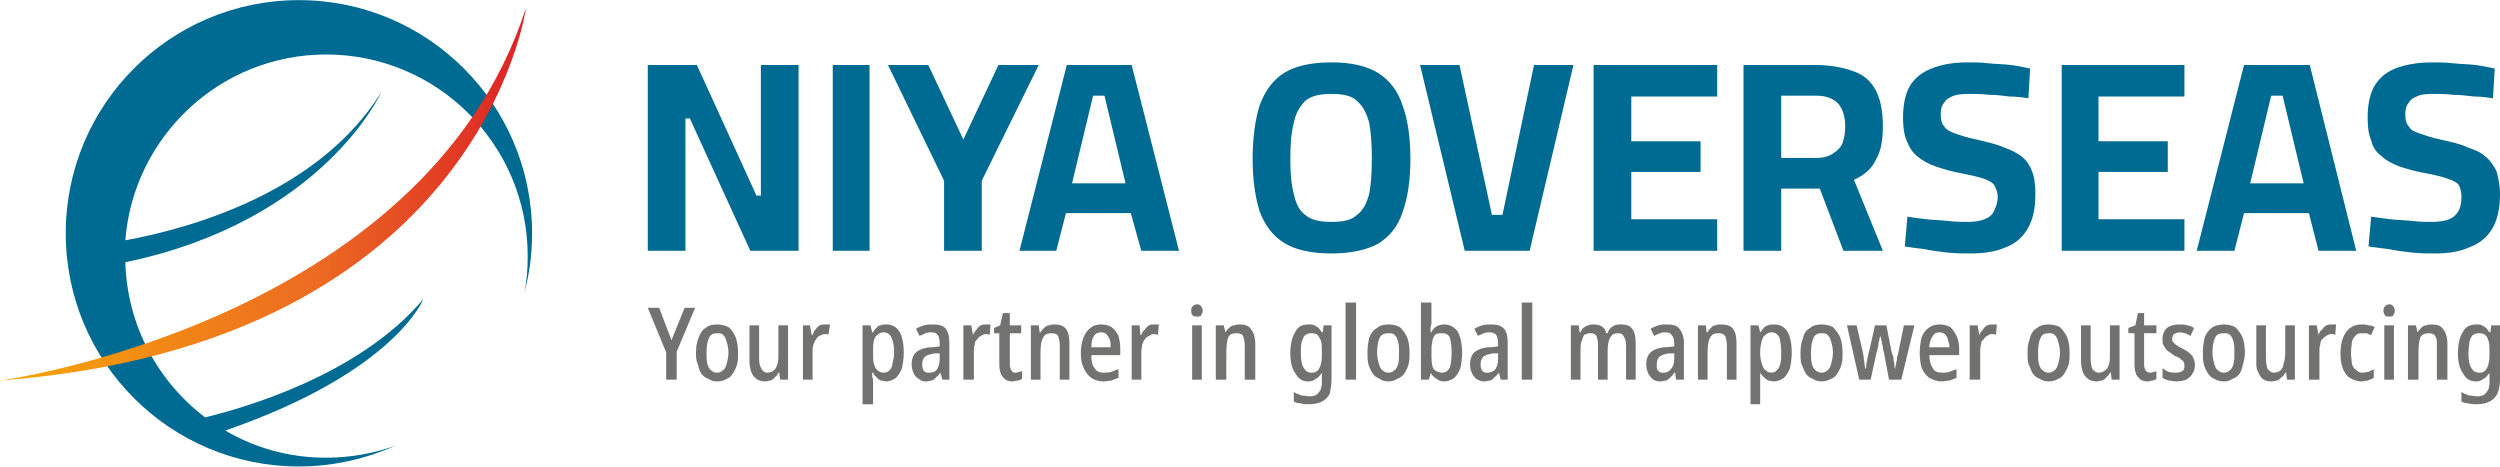 <?xml version="1.0" encoding="UTF-8"?>
<!DOCTYPE svg PUBLIC "-//W3C//DTD SVG 1.1//EN" "http://www.w3.org/Graphics/SVG/1.1/DTD/svg11.dtd">
<!-- Creator: CorelDRAW X7 -->
<svg xmlns="http://www.w3.org/2000/svg" xml:space="preserve" width="2.695in" height="0.503in" version="1.1" style="shape-rendering:geometricPrecision; text-rendering:geometricPrecision; image-rendering:optimizeQuality; fill-rule:evenodd; clip-rule:evenodd"
viewBox="0 0 2852 532"
 xmlns:xlink="http://www.w3.org/1999/xlink">
 <defs>
  <style type="text/css">
   <![CDATA[
    .fil3 {fill:#727271;fill-rule:nonzero}
    .fil2 {fill:#006B92;fill-rule:nonzero}
    .fil0 {fill:#006B92;fill-rule:nonzero}
    .fil1 {fill:url(#id0)}
   ]]>
  </style>
  <linearGradient id="id0" gradientUnits="userSpaceOnUse" x1="-0" y1="221.54" x2="600.24" y2="221.54">
   <stop offset="0" style="stop-opacity:1; stop-color:#F7A707"/>
   <stop offset="0.6" style="stop-opacity:1; stop-color:#EC6B22"/>
   <stop offset="1" style="stop-opacity:1; stop-color:#DC2126"/>
  </linearGradient>
 </defs>
 <g id="Layer_x0020_1">
  <g id="_2348229644784">
   <path class="fil0" d="M607 266c0,-147 -119,-266 -266,-266 -147,0 -266,119 -266,266 0,147 119,266 266,266 40,0 77,-9 111,-24 -25,9 -52,14 -80,14 -42,0 -81,-11 -115,-31 194,-67 226,-150 226,-150 -74,88 -208,125 -249,135 -54,-41 -89,-105 -91,-177 226,-47 292,-194 292,-194 -71,114 -216,155 -292,169 9,-118 108,-212 229,-212 127,0 230,103 230,230 0,15 -1,29 -4,42 6,-21 9,-44 9,-68z"/>
   <path class="fil1" d="M0 434c0,0 484,-66 600,-425 0,0 -51,383 -600,425z"/>
  </g>
  <g id="_2348229645520">
   <path class="fil2" d="M739 286l0 -212 56 0 68 149 5 0 0 -149 43 0 0 212 -55 0 -69 -151 -5 0 0 151 -43 0zm211 0l0 -212 42 0 0 212 -42 0zm127 0l0 -80 -64 -132 46 0 40 85 40 -85 46 0 -65 132 0 80 -43 0zm86 0l54 -212 74 0 54 212 -43 0 -12 -43 -74 0 -11 43 -42 0zm60 -77l61 0 -24 -100 -13 0 -24 100zm296 80c-23,0 -41,-4 -54,-12 -13,-8 -22,-20 -28,-36 -5,-16 -8,-36 -8,-60 0,-24 3,-45 8,-61 6,-16 15,-29 28,-37 13,-8 31,-12 54,-12 22,0 40,4 53,12 13,8 23,21 28,37 6,16 9,37 9,61 0,24 -3,45 -9,61 -5,16 -15,28 -28,36 -13,7 -31,11 -53,11zm0 -36c13,0 23,-2 29,-8 7,-5 11,-13 14,-24 2,-11 3,-24 3,-40 0,-16 -1,-30 -3,-41 -3,-11 -7,-19 -14,-25 -6,-6 -16,-8 -29,-8 -13,0 -23,2 -30,8 -6,6 -11,14 -13,25 -3,11 -4,25 -4,41 0,16 1,29 4,40 2,10 6,19 13,24 7,6 17,8 30,8zm152 33l-51 -212 45 0 37 171 12 0 36 -171 45 0 -50 212 -74 0zm147 0l0 -212 141 0 0 36 -98 0 0 51 79 0 0 35 -79 0 0 54 98 0 0 36 -141 0zm171 0l0 -212 83 0c16,0 31,3 42,7 12,4 20,11 26,22 5,10 8,23 8,41 0,15 -2,28 -8,38 -5,11 -14,18 -25,23l33 81 -45 0 -27 -71 -44 0 0 71 -43 0zm43 -106l40 0c8,0 15,-2 19,-5 5,-3 9,-7 11,-12 2,-6 3,-12 3,-19 0,-12 -3,-20 -8,-26 -6,-6 -14,-9 -25,-9l-40 0 0 71zm216 109c-8,0 -16,0 -26,-1 -9,-1 -18,-2 -27,-4 -9,-1 -16,-2 -22,-3l3 -34c6,1 13,2 22,3 8,1 17,1 25,2 8,1 16,1 22,1 8,0 14,-1 19,-3 5,-2 9,-5 11,-10 2,-4 4,-9 4,-16 0,-5 -2,-9 -4,-13 -2,-3 -6,-5 -11,-7 -6,-2 -14,-4 -24,-6 -12,-2 -22,-5 -31,-8 -9,-3 -16,-7 -22,-12 -5,-4 -9,-10 -12,-18 -3,-7 -4,-16 -4,-26 0,-16 3,-29 9,-38 6,-9 15,-15 26,-19 11,-4 24,-6 39,-6 7,0 15,0 23,1 9,1 18,1 26,2 9,1 16,3 22,4l-2 34c-6,-1 -13,-2 -21,-2 -8,-1 -16,-2 -24,-2 -8,-1 -15,-1 -20,-1 -8,0 -14,0 -20,2 -5,2 -9,4 -11,8 -3,3 -4,8 -4,13 0,6 1,11 4,14 2,4 7,6 12,8 6,2 14,5 25,7 12,3 22,5 31,9 8,3 15,6 21,11 5,4 9,10 11,16 3,7 4,16 4,26 0,17 -3,30 -9,40 -6,10 -14,17 -25,21 -11,5 -25,7 -40,7zm104 -3l0 -212 140 0 0 36 -98 0 0 51 79 0 0 35 -79 0 0 54 98 0 0 36 -140 0zm154 0l54 -212 75 0 53 212 -43 0 -11 -43 -74 0 -11 43 -43 0zm61 -77l61 0 -24 -100 -13 0 -24 100zm211 80c-8,0 -17,0 -26,-1 -9,-1 -18,-2 -27,-4 -9,-1 -16,-2 -23,-3l3 -34c7,1 14,2 22,3 9,1 17,1 26,2 8,1 15,1 21,1 8,0 15,-1 20,-3 5,-2 8,-5 11,-10 2,-4 3,-9 3,-16 0,-5 -1,-9 -3,-13 -2,-3 -6,-5 -12,-7 -5,-2 -13,-4 -23,-6 -12,-2 -23,-5 -32,-8 -8,-3 -16,-7 -21,-12 -6,-4 -10,-10 -12,-18 -3,-7 -4,-16 -4,-26 0,-16 3,-29 9,-38 6,-9 14,-15 25,-19 12,-4 25,-6 40,-6 7,0 14,0 23,1 9,1 18,1 26,2 9,1 16,3 22,4l-2 34c-6,-1 -13,-2 -21,-2 -9,-1 -17,-2 -25,-2 -7,-1 -14,-1 -20,-1 -7,0 -14,0 -19,2 -5,2 -9,4 -11,8 -3,3 -4,8 -4,13 0,6 1,11 4,14 2,4 6,6 12,8 6,2 14,5 24,7 13,3 23,5 31,9 9,3 16,6 21,11 5,4 9,10 12,16 2,7 4,16 4,26 0,17 -3,30 -9,40 -6,10 -15,17 -26,21 -11,5 -24,7 -39,7z"/>
   <path class="fil3" d="M766 388l15 -37 12 0 -21 50 0 32 -12 0 0 -31 -21 -51 13 0 14 37zm1795 14c0,5 -1,9 -2,13 -1,4 -2,8 -4,11 -2,3 -5,5 -8,6 -3,2 -6,3 -10,3 -4,0 -8,-1 -11,-3 -3,-1 -5,-3 -7,-6 -2,-3 -4,-7 -5,-11 -1,-4 -1,-8 -1,-13 0,-7 1,-12 2,-17 2,-5 5,-9 8,-11 4,-3 9,-4 14,-4 5,0 9,1 13,3 3,3 6,7 8,11 2,5 3,11 3,18zm-37 0c0,5 1,9 2,13 1,3 2,6 4,7 2,2 4,3 7,3 3,0 5,-1 7,-3 2,-1 3,-4 4,-7 1,-4 1,-8 1,-13 0,-5 0,-9 -1,-12 -1,-4 -2,-6 -4,-8 -2,-2 -4,-2 -7,-2 -5,0 -8,1 -10,5 -2,4 -3,10 -3,17zm94 -31l0 62 -9 0 -1 -8 -1 0c-1,2 -2,4 -4,5 -2,2 -3,3 -5,4 -2,0 -4,1 -7,1 -4,0 -7,-1 -10,-3 -2,-2 -4,-5 -5,-8 -2,-3 -2,-7 -2,-12l0 -41 11 0 0 38c0,6 1,9 2,12 2,2 4,4 7,4 3,0 6,-1 8,-3 1,-1 3,-4 3,-7 1,-3 2,-7 2,-12l0 -32 11 0zm42 -1c1,0 2,0 3,0 0,0 1,0 2,0l-1 12c-1,0 -1,-1 -2,-1 -1,0 -2,0 -3,0 -2,0 -4,1 -5,2 -2,1 -3,2 -5,4 -1,1 -2,3 -2,6 -1,2 -1,5 -1,8l0 32 -12 0 0 -62 9 0 2 11 0 0c1,-3 2,-5 4,-6 1,-2 3,-4 5,-5 2,-1 4,-1 6,-1zm34 65c-5,0 -10,-2 -13,-4 -4,-2 -6,-6 -8,-10 -2,-5 -3,-11 -3,-18 0,-7 1,-13 3,-18 2,-5 5,-9 8,-11 4,-3 8,-4 13,-4 3,0 6,0 8,1 3,0 5,1 7,2l-4 9c-1,0 -3,-1 -5,-2 -2,0 -3,0 -5,0 -3,0 -5,0 -7,2 -2,2 -4,4 -5,8 0,3 -1,7 -1,13 0,4 1,8 1,12 1,3 3,6 5,7 2,2 4,3 7,3 2,0 5,-1 7,-1 2,-1 4,-2 6,-3l0 10c-2,1 -4,2 -7,3 -2,0 -4,1 -7,1zm37 -64l0 62 -11 0 0 -62 11 0zm-5 -24c2,0 3,1 4,2 1,1 2,3 2,5 0,3 -1,4 -2,6 -1,1 -2,1 -4,1 -2,0 -4,0 -5,-1 -1,-2 -2,-3 -2,-6 0,-2 1,-4 2,-5 1,-1 3,-2 5,-2zm48 23c6,0 10,1 13,5 3,4 5,9 5,17l0 41 -12 0 0 -39c0,-5 0,-8 -2,-11 -1,-2 -4,-3 -7,-3 -4,0 -8,1 -10,5 -1,3 -2,9 -2,17l0 31 -12 0 0 -62 9 0 2 8 0 0c1,-2 3,-4 4,-5 2,-2 4,-3 6,-3 2,-1 4,-1 6,-1zm51 0c3,0 6,0 8,2 3,1 5,4 7,7l1 0 1 -8 10 0 0 62c0,6 -1,11 -3,16 -2,4 -5,7 -9,9 -4,2 -9,3 -14,3 -4,0 -7,0 -10,-1 -3,0 -6,-1 -8,-2l0 -11c3,2 6,3 9,4 3,0 6,1 9,1 4,0 8,-1 10,-4 3,-3 4,-7 4,-12l0 -2c0,-1 0,-3 0,-4 0,-2 0,-4 0,-5l0 0c-2,3 -4,6 -7,7 -2,2 -5,3 -8,3 -7,0 -12,-3 -15,-9 -4,-5 -6,-13 -6,-23 0,-11 2,-19 6,-25 3,-6 9,-8 15,-8zm2 10c-2,0 -4,1 -6,2 -2,2 -3,5 -4,8 0,3 -1,8 -1,13 0,7 1,13 3,16 2,4 5,6 9,6 2,0 4,0 5,-1 2,-1 3,-2 4,-4 1,-2 2,-4 2,-6 1,-3 1,-6 1,-9l0 -3c0,-5 0,-10 -1,-13 -1,-3 -2,-6 -4,-7 -2,-2 -5,-2 -8,-2zm-1985 22c0,5 0,9 -1,13 -1,4 -3,8 -5,11 -2,3 -4,5 -7,6 -3,2 -7,3 -11,3 -4,0 -7,-1 -10,-3 -3,-1 -6,-3 -8,-6 -2,-3 -3,-7 -4,-11 -2,-4 -2,-8 -2,-13 0,-7 1,-12 3,-17 2,-5 4,-9 8,-11 3,-3 8,-4 13,-4 5,0 9,1 13,3 4,3 6,7 8,11 2,5 3,11 3,18zm-36 0c0,5 0,9 1,13 1,3 2,6 4,7 2,2 4,3 7,3 3,0 5,-1 7,-3 2,-1 3,-4 4,-7 1,-4 2,-8 2,-13 0,-5 -1,-9 -2,-12 -1,-4 -2,-6 -4,-8 -2,-2 -4,-2 -7,-2 -4,0 -7,1 -9,5 -2,4 -3,10 -3,17zm93 -31l0 62 -9 0 -1 -8 -1 0c-1,2 -2,4 -4,5 -1,2 -3,3 -5,4 -2,0 -4,1 -6,1 -4,0 -8,-1 -10,-3 -3,-2 -5,-5 -6,-8 -1,-3 -2,-7 -2,-12l0 -41 11 0 0 38c0,6 1,9 3,12 1,2 3,4 6,4 4,0 6,-1 8,-3 2,-1 3,-4 4,-7 1,-3 1,-7 1,-12l0 -32 11 0zm42 -1c1,0 2,0 3,0 1,0 2,0 3,0l-2 12c0,0 -1,-1 -2,-1 -1,0 -2,0 -2,0 -2,0 -4,1 -6,2 -2,1 -3,2 -4,4 -1,1 -2,3 -3,6 -1,2 -1,5 -1,8l0 32 -11 0 0 -62 8 0 2 11 1 0c1,-3 2,-5 3,-6 2,-2 3,-4 5,-5 2,-1 4,-1 6,-1zm70 0c6,0 11,2 15,8 3,5 5,13 5,24 0,7 -1,13 -2,18 -2,5 -4,8 -7,11 -3,2 -7,4 -11,4 -2,0 -4,-1 -6,-1 -2,-1 -4,-2 -5,-4 -2,-1 -3,-3 -4,-5l-1 0c0,2 0,4 0,5 1,2 1,3 1,4l0 27 -12 0 0 -90 9 0 2 8 1 0c1,-2 2,-4 4,-5 1,-2 3,-3 5,-3 1,-1 4,-1 6,-1zm-3 9c-3,0 -5,1 -7,3 -2,1 -3,3 -4,6 -1,4 -1,8 -1,12l0 3c0,5 0,9 1,12 1,3 2,6 4,7 2,2 4,3 7,3 3,0 5,-1 7,-3 1,-1 3,-4 3,-7 1,-4 2,-8 2,-13 0,-7 -1,-13 -3,-17 -2,-4 -5,-6 -9,-6zm56 -9c7,0 12,1 15,5 3,4 4,9 4,16l0 42 -8 0 -2 -8 0 0c-2,2 -3,4 -5,5 -1,2 -3,3 -5,4 -2,0 -4,1 -7,1 -3,0 -6,-1 -8,-3 -3,-2 -5,-4 -6,-7 -1,-2 -2,-6 -2,-9 0,-7 2,-12 6,-15 4,-3 10,-5 18,-5l8 -1 0 -3c0,-5 -1,-8 -2,-10 -2,-2 -4,-3 -7,-3 -2,0 -5,0 -7,1 -2,1 -4,2 -7,3l-4 -8c3,-2 6,-3 9,-4 3,-1 7,-1 10,-1zm2 33c-5,1 -9,2 -11,4 -2,2 -3,5 -3,9 0,3 1,6 2,7 2,2 4,2 6,2 4,0 7,-1 9,-4 2,-3 3,-7 3,-12l0 -6 -6 0zm59 -33c1,0 2,0 3,0 1,0 1,0 2,0l-1 12c-1,0 -1,-1 -2,-1 -1,0 -2,0 -3,0 -2,0 -3,1 -5,2 -2,1 -3,2 -4,4 -2,1 -3,3 -3,6 -1,2 -1,5 -1,8l0 32 -12 0 0 -62 9 0 2 11 0 0c1,-3 3,-5 4,-6 1,-2 3,-4 5,-5 2,-1 4,-1 6,-1zm33 55c2,0 3,0 4,-1 1,0 3,0 4,-1l0 9c-2,1 -3,2 -5,2 -2,0 -4,1 -6,1 -3,0 -6,-1 -8,-2 -2,-2 -4,-4 -5,-6 -1,-3 -2,-6 -2,-11l0 -36 -6 0 0 -6 7 -3 3 -14 8 0 0 14 13 0 0 9 -13 0 0 36c0,3 1,5 2,7 1,1 2,2 4,2zm45 -55c5,0 10,1 13,5 3,4 4,9 4,17l0 41 -11 0 0 -39c0,-5 -1,-8 -2,-11 -1,-2 -4,-3 -7,-3 -5,0 -8,1 -10,5 -2,3 -3,9 -3,17l0 31 -11 0 0 -62 9 0 1 8 1 0c1,-2 3,-4 4,-5 2,-2 4,-3 6,-3 2,-1 4,-1 6,-1zm53 0c5,0 9,1 12,3 4,3 6,6 8,10 1,4 2,9 2,15l0 7 -33 0c0,7 1,12 4,15 2,4 6,5 10,5 3,0 6,0 9,-1 2,-1 5,-2 8,-3l0 10c-3,1 -6,2 -8,3 -3,0 -6,1 -9,1 -6,0 -11,-2 -14,-4 -4,-3 -7,-7 -9,-12 -2,-4 -3,-10 -3,-16 0,-7 1,-13 3,-18 2,-5 5,-9 8,-11 3,-3 8,-4 12,-4zm0 9c-3,0 -6,1 -8,4 -2,3 -3,7 -3,13l22 0c0,-3 0,-6 -1,-9 -1,-2 -2,-4 -4,-6 -1,-1 -3,-2 -6,-2zm61 -9c0,0 1,0 2,0 1,0 2,0 3,0l-1 12c-1,0 -2,-1 -3,-1 0,0 -1,0 -2,0 -2,0 -4,1 -5,2 -2,1 -4,2 -5,4 -1,1 -2,3 -3,6 0,2 -1,5 -1,8l0 32 -11 0 0 -62 9 0 1 11 1 0c1,-3 2,-5 4,-6 1,-2 3,-4 5,-5 1,-1 3,-1 6,-1zm54 1l0 62 -11 0 0 -62 11 0zm-5 -24c2,0 3,1 4,2 1,1 2,3 2,5 0,3 -1,4 -2,6 -1,1 -3,1 -4,1 -3,0 -4,0 -5,-1 -2,-2 -2,-3 -2,-6 0,-2 0,-4 2,-5 1,-1 2,-2 5,-2zm48 23c6,0 10,1 13,5 3,4 5,9 5,17l0 41 -12 0 0 -39c0,-5 -1,-8 -2,-11 -1,-2 -4,-3 -7,-3 -5,0 -8,1 -10,5 -1,3 -2,9 -2,17l0 31 -12 0 0 -62 9 0 2 8 0 0c1,-2 3,-4 4,-5 2,-2 4,-3 6,-3 2,-1 4,-1 6,-1zm79 0c3,0 6,0 8,2 3,1 5,4 7,7l1 0 1 -8 9 0 0 62c0,6 -1,11 -2,16 -2,4 -5,7 -9,9 -4,2 -9,3 -15,3 -3,0 -6,0 -9,-1 -3,0 -6,-1 -8,-2l0 -11c3,2 6,3 9,4 3,0 6,1 9,1 4,0 8,-1 10,-4 3,-3 4,-7 4,-12l0 -2c0,-1 0,-3 0,-4 0,-2 0,-4 0,-5l0 0c-2,3 -4,6 -7,7 -2,2 -5,3 -9,3 -6,0 -11,-3 -14,-9 -4,-5 -6,-13 -6,-23 0,-11 2,-19 6,-25 3,-6 8,-8 15,-8zm2 10c-2,0 -4,1 -6,2 -2,2 -3,5 -4,8 -1,3 -1,8 -1,13 0,7 1,13 3,16 2,4 5,6 9,6 2,0 4,0 5,-1 2,-1 3,-2 4,-4 1,-2 2,-4 2,-6 1,-3 1,-6 1,-9l0 -3c0,-5 0,-10 -1,-13 -1,-3 -3,-6 -4,-7 -2,-2 -5,-2 -8,-2zm52 53l-12 0 0 -88 12 0 0 88zm61 -31c0,5 0,9 -1,13 -1,4 -3,8 -5,11 -2,3 -5,5 -8,6 -3,2 -6,3 -10,3 -4,0 -8,-1 -10,-3 -3,-1 -6,-3 -8,-6 -2,-3 -4,-7 -5,-11 -1,-4 -1,-8 -1,-13 0,-7 1,-12 2,-17 2,-5 5,-9 9,-11 3,-3 8,-4 13,-4 5,0 9,1 13,3 3,3 6,7 8,11 2,5 3,11 3,18zm-37 0c0,5 1,9 2,13 1,3 2,6 4,7 2,2 4,3 7,3 3,0 5,-1 7,-3 2,-1 3,-4 4,-7 1,-4 1,-8 1,-13 0,-5 0,-9 -1,-12 -1,-4 -2,-6 -4,-8 -2,-2 -4,-2 -7,-2 -4,0 -8,1 -10,5 -2,4 -3,10 -3,17zm62 -33c0,1 -1,3 -1,5 0,2 0,3 0,5l1 0c1,-3 3,-5 6,-7 2,-1 5,-2 9,-2 6,0 11,3 15,8 3,6 5,14 5,24 0,7 -1,13 -2,18 -2,5 -4,8 -7,11 -3,2 -7,4 -11,4 -4,0 -7,-1 -9,-3 -2,-1 -5,-3 -6,-6l-1 0 -2 7 -9 0 0 -88 12 0 0 24zm12 11c-3,0 -6,0 -8,2 -1,2 -3,4 -3,8 -1,3 -1,7 -1,11l0 2c0,7 0,13 2,17 2,3 6,5 10,5 4,0 7,-2 9,-6 1,-3 2,-9 2,-17 0,-8 -1,-13 -2,-17 -2,-4 -5,-5 -9,-5zm56 -10c7,0 11,1 15,5 3,4 4,9 4,16l0 42 -8 0 -2 -8 0 0c-2,2 -3,4 -5,5 -1,2 -3,3 -5,4 -2,0 -4,1 -7,1 -3,0 -6,-1 -9,-3 -2,-2 -4,-4 -5,-7 -1,-2 -2,-6 -2,-9 0,-7 2,-12 6,-15 4,-3 10,-5 18,-5l8 -1 0 -3c0,-5 -1,-8 -2,-10 -2,-2 -4,-3 -7,-3 -3,0 -5,0 -7,1 -2,1 -5,2 -7,3l-4 -8c3,-2 6,-3 9,-4 3,-1 7,-1 10,-1zm2 33c-5,1 -9,2 -11,4 -2,2 -3,5 -3,9 0,3 1,6 2,7 2,2 3,2 6,2 4,0 6,-1 9,-4 2,-3 3,-7 3,-12l0 -6 -6 0zm45 30l-12 0 0 -88 12 0 0 88zm101 -63c6,0 10,1 13,5 3,4 4,9 4,17l0 41 -11 0 0 -39c0,-5 -1,-8 -3,-11 -1,-2 -3,-3 -6,-3 -4,0 -7,1 -9,5 -2,3 -3,8 -3,15l0 33 -11 0 0 -39c0,-3 0,-6 -1,-8 0,-2 -1,-4 -3,-5 -1,-1 -3,-1 -5,-1 -3,0 -5,1 -7,2 -1,2 -2,5 -3,8 -1,3 -1,7 -1,12l0 31 -11 0 0 -62 9 0 1 8 1 0c1,-2 2,-4 3,-5 2,-1 4,-3 6,-3 2,-1 4,-1 6,-1 4,0 7,1 9,2 3,2 5,4 5,8l2 0c1,-4 3,-6 6,-8 3,-2 6,-2 9,-2zm53 0c6,0 11,1 14,5 3,4 5,9 5,16l0 42 -9 0 -1 -8 -1 0c-1,2 -3,4 -4,5 -2,2 -3,3 -5,4 -2,0 -5,1 -7,1 -4,0 -7,-1 -9,-3 -2,-2 -4,-4 -5,-7 -1,-2 -2,-6 -2,-9 0,-7 2,-12 6,-15 4,-3 10,-5 17,-5l9 -1 0 -3c0,-5 -1,-8 -3,-10 -1,-2 -4,-3 -7,-3 -2,0 -4,0 -6,1 -3,1 -5,2 -7,3l-4 -8c3,-2 6,-3 9,-4 3,-1 6,-1 10,-1zm1 33c-4,1 -8,2 -10,4 -2,2 -3,5 -3,9 0,3 0,6 2,7 1,2 3,2 6,2 3,0 6,-1 8,-4 3,-3 4,-7 4,-12l0 -6 -7 0zm60 -33c6,0 11,1 14,5 3,4 4,9 4,17l0 41 -11 0 0 -39c0,-5 -1,-8 -2,-11 -2,-2 -4,-3 -7,-3 -5,0 -8,1 -10,5 -2,3 -3,9 -3,17l0 31 -11 0 0 -62 9 0 1 8 1 0c1,-2 2,-4 4,-5 1,-2 3,-3 5,-3 2,-1 4,-1 6,-1zm61 0c6,0 11,2 15,8 3,5 5,13 5,24 0,7 -1,13 -2,18 -2,5 -4,8 -7,11 -3,2 -7,4 -11,4 -2,0 -5,-1 -7,-1 -1,-1 -3,-2 -5,-4 -1,-1 -3,-3 -4,-5l0 0c0,2 0,4 0,5 0,2 0,3 0,4l0 27 -11 0 0 -90 9 0 2 8 0 0c2,-2 3,-4 4,-5 2,-2 4,-3 5,-3 2,-1 4,-1 7,-1zm-3 9c-3,0 -5,1 -7,3 -2,1 -3,3 -4,6 -1,4 -2,8 -2,12l0 3c0,5 1,9 2,12 1,3 2,6 4,7 2,2 4,3 7,3 2,0 5,-1 6,-3 2,-1 3,-4 4,-7 1,-4 1,-8 1,-13 0,-7 -1,-13 -2,-17 -2,-4 -5,-6 -9,-6zm81 23c0,5 0,9 -1,13 -1,4 -3,8 -5,11 -2,3 -4,5 -7,6 -4,2 -7,3 -11,3 -4,0 -7,-1 -10,-3 -3,-1 -6,-3 -8,-6 -2,-3 -3,-7 -5,-11 -1,-4 -1,-8 -1,-13 0,-7 1,-12 3,-17 1,-5 4,-9 8,-11 3,-3 8,-4 13,-4 5,0 9,1 13,3 3,3 6,7 8,11 2,5 3,11 3,18zm-36 0c0,5 0,9 1,13 1,3 2,6 4,7 2,2 4,3 7,3 3,0 5,-1 7,-3 2,-1 3,-4 4,-7 1,-4 2,-8 2,-13 0,-5 -1,-9 -2,-12 -1,-4 -2,-6 -4,-8 -2,-2 -4,-2 -7,-2 -4,0 -7,1 -9,5 -2,4 -3,10 -3,17zm83 -1c-1,-2 -1,-3 -1,-5 0,-1 -1,-3 -1,-5 0,-1 -1,-3 -1,-5 0,-1 -1,-2 -1,-3l0 0c0,1 -1,2 -1,4 0,1 -1,3 -1,5 0,1 0,3 -1,5 0,1 0,2 -1,4l-7 32 -13 0 -14 -62 11 0 7 30c0,2 1,4 1,6 0,3 1,5 1,8 0,2 1,4 1,6l0 0c1,-1 1,-3 1,-4 0,-2 0,-3 1,-5 0,-2 0,-3 1,-5 0,-2 0,-3 1,-5l7 -31 13 0 6 31c1,2 1,3 2,5 0,3 0,5 1,7 0,2 0,5 1,7l0 0c0,-1 0,-3 1,-5 0,-1 0,-3 1,-5 0,-2 0,-4 1,-6l7 -34 12 0 -15 62 -14 0 -6 -32zm64 -31c4,0 8,1 12,3 3,3 5,6 7,10 2,4 3,9 3,15l0 7 -34 0c0,7 2,12 4,15 2,4 6,5 11,5 3,0 5,0 8,-1 3,-1 5,-2 8,-3l0 10c-3,1 -5,2 -8,3 -3,0 -6,1 -9,1 -6,0 -10,-2 -14,-4 -4,-3 -7,-7 -9,-12 -1,-4 -2,-10 -2,-16 0,-7 1,-13 2,-18 2,-5 5,-9 8,-11 4,-3 8,-4 13,-4zm0 9c-4,0 -6,1 -8,4 -2,3 -4,7 -4,13l23 0c0,-3 -1,-6 -2,-9 0,-2 -2,-4 -3,-6 -2,-1 -4,-2 -6,-2zm60 -9c1,0 2,0 3,0 1,0 2,0 2,0l-1 12c-1,0 -1,-1 -2,-1 -1,0 -2,0 -3,0 -2,0 -3,1 -5,2 -2,1 -3,2 -4,4 -2,1 -3,3 -3,6 -1,2 -1,5 -1,8l0 32 -12 0 0 -62 9 0 2 11 0 0c1,-3 3,-5 4,-6 1,-2 3,-4 5,-5 2,-1 4,-1 6,-1zm88 32c0,5 0,9 -1,13 -1,4 -3,8 -5,11 -2,3 -4,5 -7,6 -3,2 -7,3 -11,3 -4,0 -7,-1 -10,-3 -3,-1 -6,-3 -8,-6 -2,-3 -3,-7 -5,-11 -1,-4 -1,-8 -1,-13 0,-7 1,-12 3,-17 1,-5 4,-9 8,-11 3,-3 8,-4 13,-4 5,0 9,1 13,3 3,3 6,7 8,11 2,5 3,11 3,18zm-36 0c0,5 0,9 1,13 1,3 2,6 4,7 2,2 4,3 7,3 3,0 5,-1 7,-3 2,-1 3,-4 4,-7 1,-4 2,-8 2,-13 0,-5 -1,-9 -2,-12 -1,-4 -2,-6 -4,-8 -2,-2 -4,-2 -7,-2 -4,0 -7,1 -9,5 -2,4 -3,10 -3,17zm93 -31l0 62 -9 0 -1 -8 -1 0c-1,2 -2,4 -4,5 -1,2 -3,3 -5,4 -2,0 -4,1 -6,1 -4,0 -8,-1 -10,-3 -3,-2 -5,-5 -6,-8 -1,-3 -2,-7 -2,-12l0 -41 11 0 0 38c0,6 1,9 2,12 2,2 4,4 7,4 3,0 6,-1 8,-3 2,-1 3,-4 4,-7 1,-3 1,-7 1,-12l0 -32 11 0zm35 54c1,0 2,0 4,-1 1,0 2,0 3,-1l0 9c-1,1 -3,2 -5,2 -1,0 -3,1 -5,1 -3,0 -6,-1 -8,-2 -2,-2 -4,-4 -5,-6 -1,-3 -2,-6 -2,-11l0 -36 -7 0 0 -6 8 -3 3 -14 7 0 0 14 14 0 0 9 -14 0 0 36c0,3 1,5 2,7 1,1 3,2 5,2zm51 -9c0,4 -1,8 -3,10 -1,3 -4,5 -7,7 -3,1 -7,2 -11,2 -3,0 -6,-1 -9,-1 -3,-1 -5,-2 -7,-3l0 -11c2,1 4,3 7,4 3,1 6,1 9,1 3,0 5,-1 7,-2 2,-2 2,-4 2,-6 0,-1 0,-3 -1,-4 0,-1 -1,-2 -3,-3 -1,-2 -4,-3 -7,-4 -3,-2 -5,-4 -7,-5 -3,-2 -4,-4 -5,-6 -2,-2 -2,-5 -2,-9 0,-5 2,-9 5,-12 4,-3 9,-4 15,-4 3,0 6,0 8,1 3,0 6,2 8,3l-4 9c-2,-1 -4,-2 -6,-3 -2,0 -4,-1 -6,-1 -3,0 -5,1 -7,2 -1,1 -2,3 -2,5 0,2 0,3 1,4 1,1 2,2 3,3 2,1 4,3 7,4 3,2 6,3 8,5 2,2 4,3 5,6 1,2 2,5 2,8z"/>
  </g>
 </g>
</svg>
